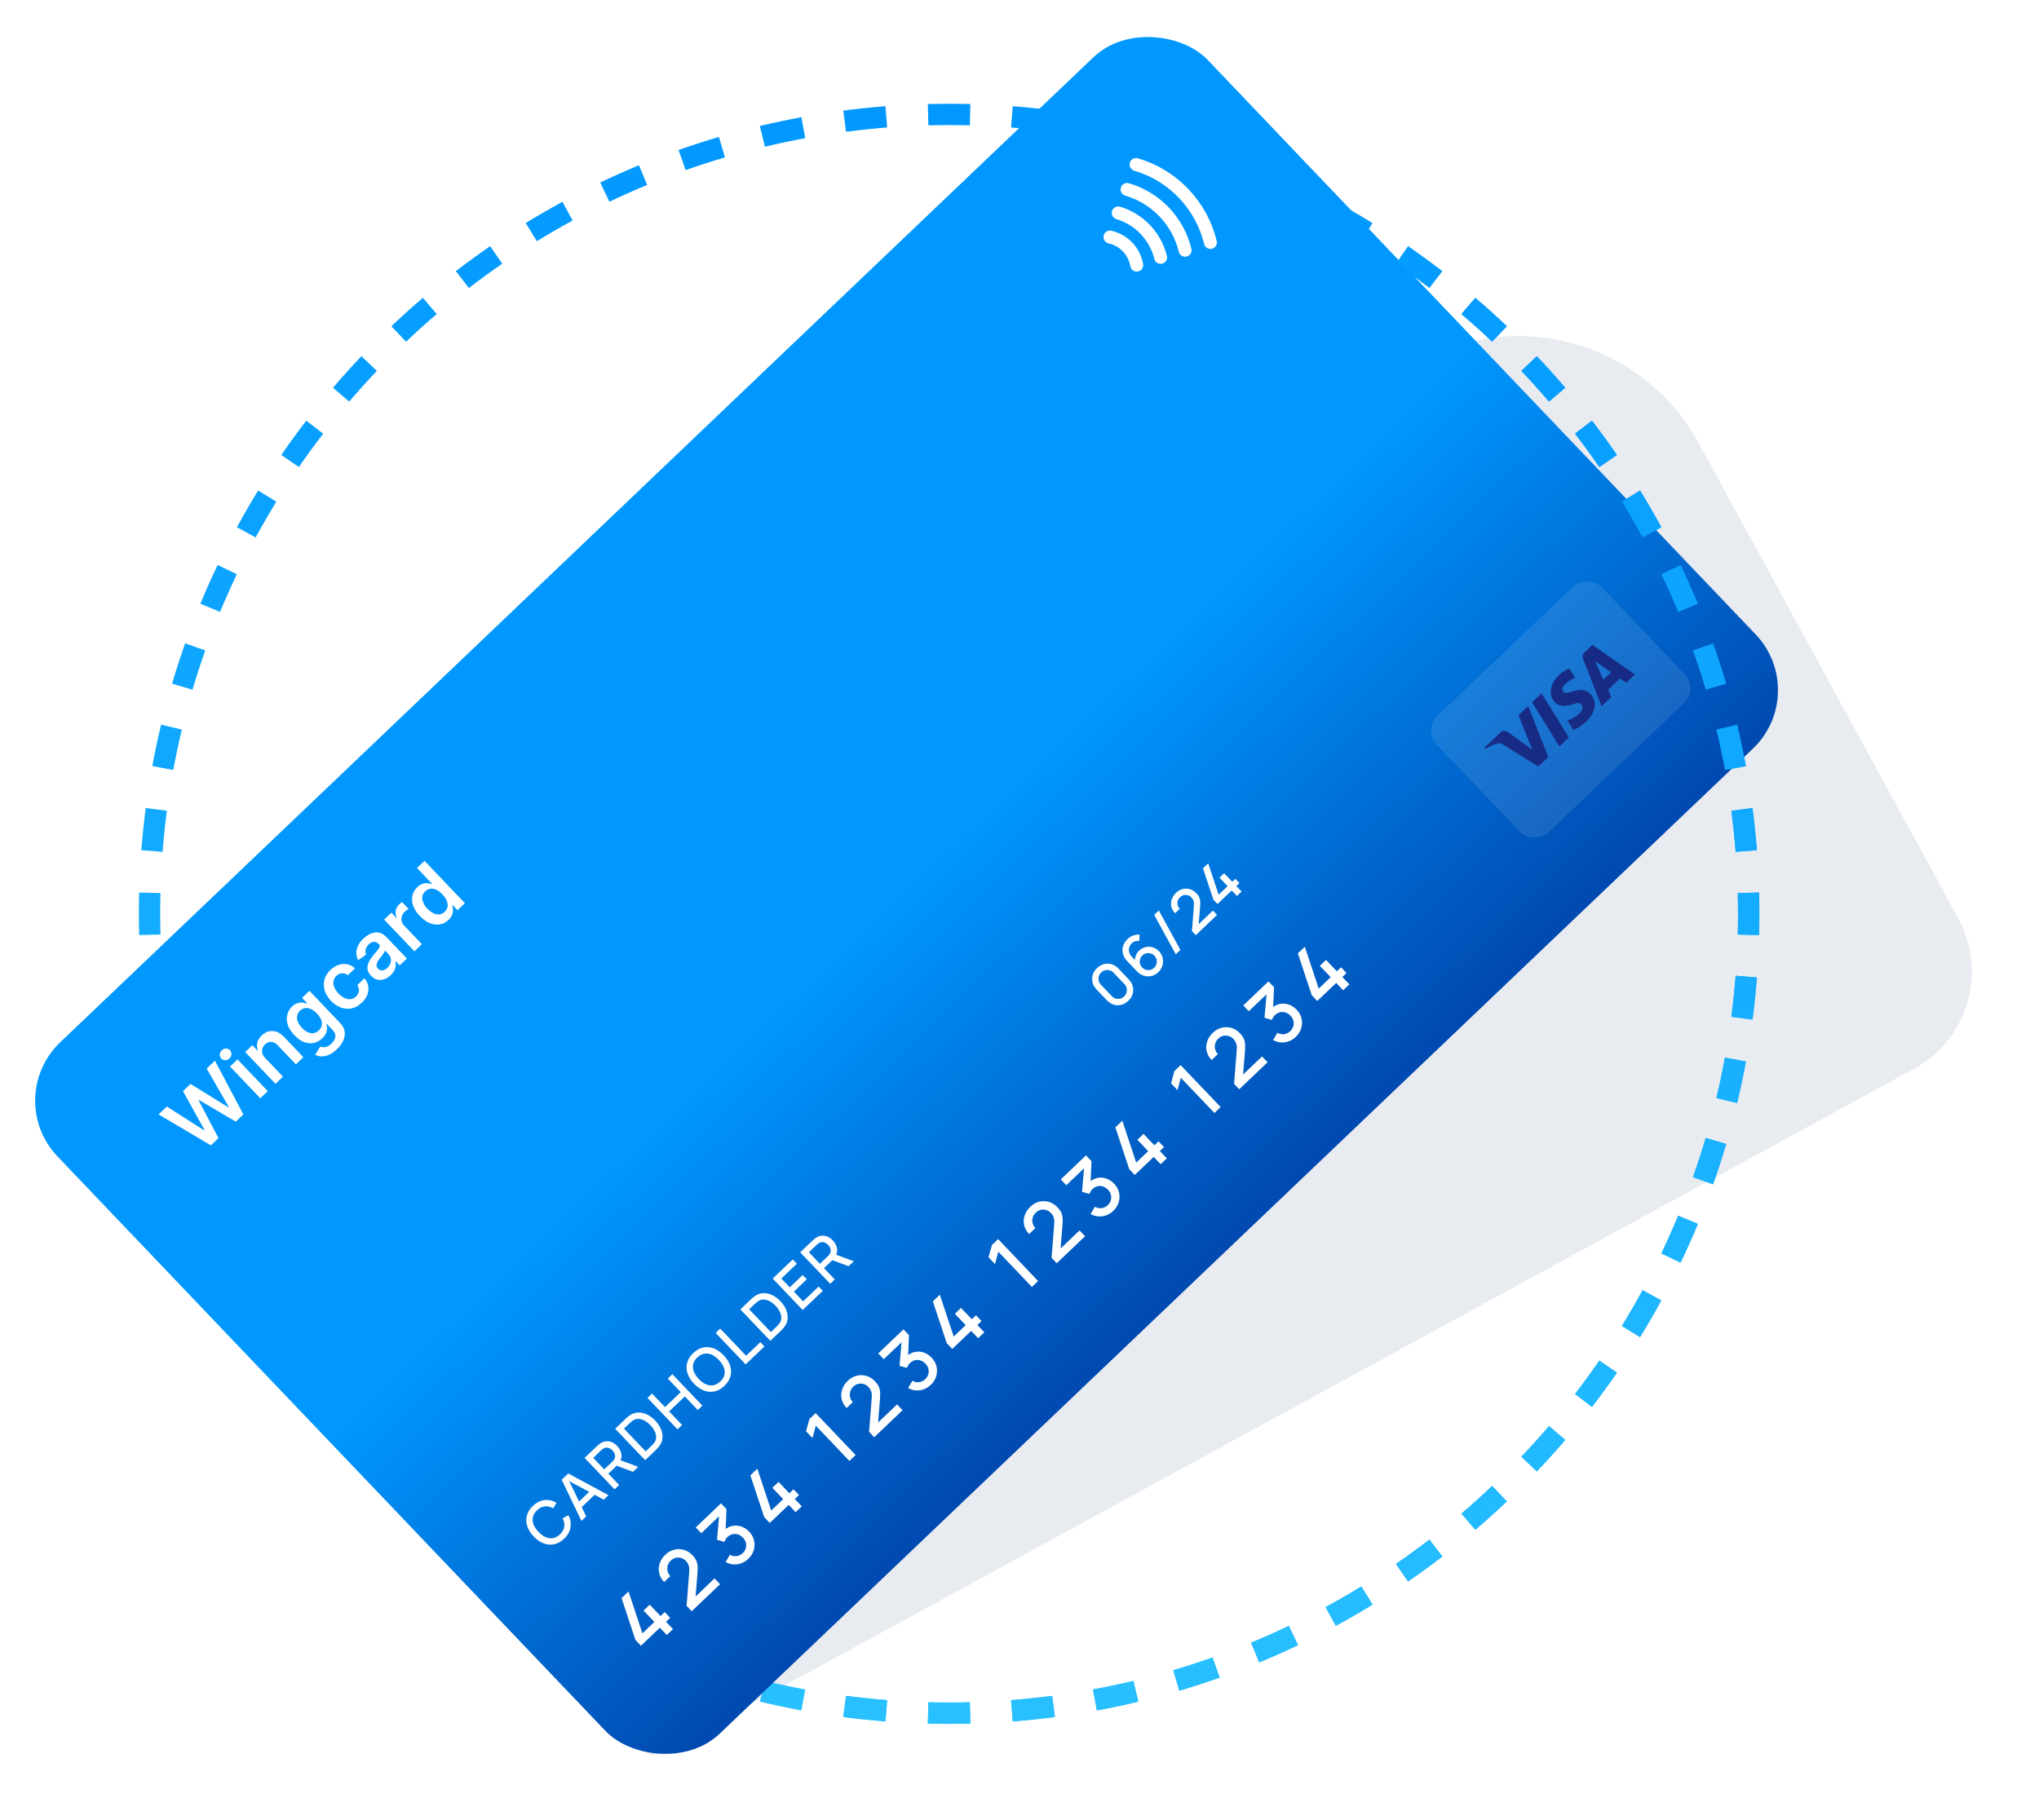 <svg width="392" height="350" viewBox="0 0 392 350" fill="none" xmlns="http://www.w3.org/2000/svg">
<g clip-path="url(#clip0_752_18459)">
<g opacity="0.1" filter="url(#filter0_f_752_18459)">
<path d="M124.1 336.589C124.593 337.492 125.724 337.824 126.626 337.331L367.966 205.537C378.313 199.887 382.12 186.919 376.47 176.573L326.557 85.173C316.113 66.048 292.142 59.011 273.017 69.455L51.615 190.361C48.48 192.073 47.326 196.002 49.039 199.138L124.1 336.589Z" fill="#123463"/>
</g>
<path fill-rule="evenodd" clip-rule="evenodd" d="M338.183 179.812L334.085 179.706C334.119 178.382 334.137 177.054 334.137 175.722C334.137 174.39 334.119 173.062 334.085 171.738L338.183 171.633C338.218 172.992 338.236 174.355 338.236 175.722C338.236 177.089 338.218 178.453 338.183 179.812ZM337.762 163.489L333.676 163.806C333.47 161.153 333.195 158.52 332.854 155.908L336.919 155.377C337.269 158.06 337.551 160.765 337.762 163.489ZM335.653 147.321L331.621 148.064C331.14 145.451 330.592 142.861 329.978 140.297L333.965 139.343C334.595 141.977 335.158 144.637 335.653 147.321ZM331.859 131.465L327.928 132.627C327.175 130.082 326.357 127.565 325.476 125.077L329.34 123.709C330.245 126.264 331.085 128.85 331.859 131.465ZM326.416 116.096L322.629 117.666C321.614 115.216 320.535 112.798 319.396 110.415L323.095 108.648C324.265 111.096 325.372 113.579 326.416 116.096ZM319.387 101.384L315.786 103.343C314.519 101.014 313.192 98.722 311.809 96.469L315.302 94.324C316.723 96.638 318.085 98.992 319.387 101.384ZM310.853 87.487L307.477 89.812C305.974 87.63 304.416 85.489 302.804 83.391L306.054 80.893C307.71 83.047 309.31 85.246 310.853 87.487ZM300.918 74.558L297.802 77.221C296.081 75.208 294.308 73.24 292.485 71.32L295.458 68.498C297.33 70.47 299.15 72.49 300.918 74.558ZM289.691 62.731L286.869 65.704C284.949 63.882 282.982 62.109 280.968 60.388L283.632 57.272C285.699 59.039 287.72 60.86 289.691 62.731ZM277.297 52.136L274.799 55.386C272.701 53.774 270.56 52.215 268.377 50.712L270.702 47.336C272.944 48.88 275.142 50.48 277.297 52.136ZM263.866 42.888L261.721 46.381C259.467 44.997 257.175 43.671 254.846 42.404L256.806 38.803C259.198 40.104 261.552 41.467 263.866 42.888ZM249.542 35.095L247.775 38.793C245.391 37.654 242.974 36.576 240.524 35.56L242.094 31.774C244.61 32.817 247.094 33.925 249.542 35.095ZM234.481 28.849L233.113 32.714C230.625 31.832 228.108 31.015 225.562 30.262L226.725 26.331C229.34 27.104 231.926 27.945 234.481 28.849ZM218.847 24.225L217.893 28.212C215.329 27.598 212.739 27.05 210.126 26.568L210.868 22.537C213.553 23.031 216.213 23.595 218.847 24.225ZM202.812 21.27L202.282 25.335C199.67 24.994 197.036 24.72 194.384 24.514L194.701 20.427C197.425 20.639 200.129 20.921 202.812 21.27ZM186.557 20.006L186.451 24.104C185.128 24.07 183.8 24.053 182.467 24.053C181.135 24.053 179.807 24.07 178.484 24.104L178.378 20.006C179.737 19.971 181.1 19.954 182.467 19.954C183.835 19.954 185.198 19.971 186.557 20.006ZM170.234 20.427L170.551 24.514C167.899 24.72 165.265 24.994 162.653 25.335L162.123 21.27C164.806 20.921 167.51 20.639 170.234 20.427ZM154.067 22.537L154.809 26.568C152.196 27.05 149.606 27.598 147.042 28.212L146.088 24.225C148.722 23.595 151.383 23.031 154.067 22.537ZM138.21 26.331L139.373 30.262C136.827 31.015 134.31 31.832 131.822 32.714L130.454 28.849C133.009 27.945 135.595 27.104 138.21 26.331ZM122.841 31.774L124.411 35.56C121.961 36.576 119.544 37.654 117.16 38.793L115.393 35.095C117.841 33.925 120.325 32.817 122.841 31.774ZM108.13 38.803L110.089 42.404C107.76 43.671 105.468 44.997 103.214 46.381L101.069 42.888C103.383 41.467 105.738 40.104 108.13 38.803ZM94.233 47.336L96.558 50.712C94.375 52.215 92.234 53.774 90.136 55.386L87.638 52.136C89.793 50.48 91.992 48.88 94.233 47.336ZM81.303 57.272L83.967 60.388C81.953 62.109 79.986 63.882 78.066 65.704L75.244 62.731C77.215 60.86 79.236 59.039 81.303 57.272ZM69.477 68.498L72.45 71.32C70.627 73.24 68.854 75.208 67.133 77.221L64.017 74.558C65.785 72.49 67.605 70.47 69.477 68.498ZM58.881 80.893L62.131 83.391C60.519 85.489 58.961 87.63 57.458 89.812L54.082 87.487C55.625 85.246 57.225 83.047 58.881 80.893ZM49.633 94.324L53.126 96.469C51.743 98.722 50.416 101.014 49.149 103.343L45.548 101.384C46.85 98.992 48.212 96.638 49.633 94.324ZM41.84 108.648L45.539 110.415C44.4 112.798 43.322 115.216 42.306 117.666L38.519 116.096C39.563 113.579 40.67 111.096 41.84 108.648ZM35.595 123.709L39.459 125.077C38.578 127.565 37.76 130.082 37.007 132.627L33.076 131.465C33.85 128.85 34.69 126.264 35.595 123.709ZM30.97 139.343L34.957 140.297C34.343 142.861 33.795 145.451 33.314 148.064L29.282 147.321C29.777 144.637 30.34 141.977 30.97 139.343ZM28.016 155.377L32.081 155.908C31.74 158.52 31.465 161.153 31.259 163.806L27.172 163.489C27.384 160.765 27.666 158.06 28.016 155.377ZM26.752 171.633C26.717 172.992 26.699 174.355 26.699 175.722C26.699 177.089 26.717 178.453 26.752 179.812L30.85 179.706C30.816 178.382 30.798 177.054 30.798 175.722C30.798 174.39 30.816 173.062 30.85 171.738L26.752 171.633ZM27.172 187.956L31.259 187.638C31.465 190.291 31.74 192.924 32.081 195.537L28.016 196.067C27.666 193.384 27.384 190.68 27.172 187.956ZM29.282 204.123L33.314 203.38C33.795 205.993 34.343 208.583 34.957 211.147L30.97 212.101C30.34 209.467 29.777 206.807 29.282 204.123ZM33.076 219.98L37.007 218.817C37.76 221.362 38.578 223.88 39.459 226.367L35.595 227.736C34.69 225.18 33.85 222.594 33.076 219.98ZM38.519 235.348L42.306 233.778C43.322 236.228 44.4 238.646 45.539 241.029L41.84 242.797C40.67 240.348 39.563 237.865 38.519 235.348ZM45.548 250.06L49.149 248.101C50.416 250.43 51.743 252.722 53.126 254.975L49.633 257.12C48.212 254.806 46.85 252.452 45.548 250.06ZM54.082 263.957L57.458 261.632C58.961 263.815 60.519 265.956 62.131 268.054L58.881 270.551C57.225 268.397 55.625 266.198 54.082 263.957ZM64.017 276.887L67.133 274.223C68.854 276.236 70.627 278.204 72.45 280.124L69.477 282.946C67.605 280.974 65.785 278.954 64.017 276.887ZM75.244 288.713L78.066 285.74C79.986 287.562 81.953 289.335 83.967 291.056L81.303 294.172C79.236 292.405 77.215 290.584 75.244 288.713ZM87.638 299.309L90.136 296.058C92.234 297.67 94.375 299.229 96.558 300.732L94.233 304.108C91.992 302.565 89.793 300.964 87.638 299.309ZM101.069 308.556L103.214 305.063C105.468 306.447 107.76 307.773 110.089 309.041L108.129 312.641C105.737 311.34 103.383 309.978 101.069 308.556ZM115.393 316.35L117.16 312.651C119.544 313.79 121.961 314.868 124.411 315.884L122.841 319.671C120.325 318.627 117.841 317.519 115.393 316.35ZM130.454 322.595L131.822 318.731C134.31 319.612 136.827 320.43 139.373 321.183L138.21 325.113C135.595 324.34 133.009 323.5 130.454 322.595ZM146.088 327.219L147.042 323.233C149.606 323.846 152.196 324.395 154.809 324.876L154.067 328.907C151.382 328.413 148.722 327.85 146.088 327.219ZM162.123 330.174L162.653 326.109C165.265 326.45 167.899 326.724 170.551 326.93L170.234 331.017C167.51 330.805 164.806 330.524 162.123 330.174ZM178.378 331.438L178.484 327.34C179.807 327.374 181.135 327.391 182.467 327.391C183.8 327.391 185.128 327.374 186.451 327.34L186.557 331.438C185.198 331.473 183.835 331.49 182.467 331.49C181.1 331.49 179.737 331.473 178.378 331.438ZM194.701 331.017L194.384 326.93C197.036 326.724 199.67 326.45 202.282 326.109L202.812 330.174C200.129 330.524 197.425 330.805 194.701 331.017ZM210.868 328.907L210.126 324.876C212.739 324.395 215.329 323.846 217.893 323.233L218.847 327.219C216.213 327.85 213.552 328.413 210.868 328.907ZM226.725 325.113L225.562 321.183C228.108 320.43 230.625 319.612 233.113 318.731L234.481 322.595C231.926 323.5 229.34 324.34 226.725 325.113ZM242.094 319.671L240.524 315.884C242.974 314.868 245.391 313.79 247.775 312.651L249.542 316.35C247.094 317.519 244.61 318.627 242.094 319.671ZM256.805 312.641L254.846 309.041C257.175 307.773 259.467 306.447 261.721 305.063L263.866 308.556C261.552 309.978 259.197 311.34 256.805 312.641ZM270.702 304.108L268.377 300.732C270.56 299.229 272.701 297.67 274.799 296.058L277.297 299.309C275.142 300.964 272.943 302.565 270.702 304.108ZM283.632 294.172L280.968 291.056C282.982 289.335 284.949 287.563 286.869 285.74L289.691 288.713C287.72 290.584 285.699 292.405 283.632 294.172ZM295.458 282.946L292.485 280.124C294.308 278.204 296.081 276.236 297.802 274.223L300.918 276.887C299.15 278.954 297.33 280.974 295.458 282.946ZM306.054 270.551L302.804 268.054C304.416 265.956 305.974 263.815 307.477 261.632L310.853 263.957C309.31 266.198 307.71 268.397 306.054 270.551ZM315.302 257.12L311.809 254.975C313.192 252.722 314.519 250.43 315.786 248.101L319.387 250.06C318.085 252.452 316.723 254.806 315.302 257.12ZM323.095 242.797L319.396 241.029C320.535 238.646 321.614 236.228 322.629 233.778L326.416 235.348C325.372 237.865 324.265 240.348 323.095 242.797ZM329.34 227.736L325.476 226.367C326.357 223.88 327.175 221.362 327.928 218.817L331.859 219.98C331.085 222.594 330.245 225.18 329.34 227.736ZM333.965 212.101L329.978 211.147C330.592 208.583 331.14 205.994 331.621 203.38L335.653 204.123C335.158 206.807 334.595 209.467 333.965 212.101ZM336.919 196.067L332.854 195.537C333.195 192.924 333.47 190.291 333.676 187.638L337.762 187.956C337.551 190.68 337.269 193.384 336.919 196.067Z" fill="url(#paint0_linear_752_18459)"/>
<g clip-path="url(#clip1_752_18459)">
<rect x="0.34" y="211.141" width="305.541" height="183.711" rx="15.524" transform="rotate(-43.639 0.34 211.141)" fill="url(#paint1_linear_752_18459)"/>
<rect x="273.527" y="140.353" width="43.833" height="30.941" rx="3.868" transform="rotate(-43.639 273.527 140.353)" fill="white" fill-opacity="0.1"/>
<path fill-rule="evenodd" clip-rule="evenodd" d="M297.666 145.584L295.744 147.417L288.906 143.131C288.589 142.936 288.225 142.845 287.908 142.94C287.115 143.176 286.32 143.519 285.575 144.021L285.367 143.803L288.463 140.851C288.89 140.443 289.523 140.465 289.939 140.794L294.579 144.164L291.933 137.542L293.801 135.761L297.666 145.584ZM301.615 141.817L299.8 143.548L294.548 135.048L296.363 133.317L301.615 141.817ZM300.579 133.038C300.269 132.606 300.382 132.083 300.756 131.726C301.291 131.111 302.035 130.61 302.829 130.373L301.696 128.544C300.955 128.835 300.263 129.286 299.73 129.794C297.968 131.474 297.621 133.676 298.918 135.037C299.905 136.071 301.331 135.749 302.284 135.465C303.288 135.13 303.763 135.093 304.021 135.471C304.488 135.96 304.161 136.687 303.628 137.196C302.987 137.807 302.191 138.255 301.344 138.542L302.477 140.371C303.377 140.032 304.175 139.48 304.816 138.869C306.842 137.039 307.136 134.89 305.735 133.42C303.97 131.57 301.357 133.854 300.579 133.038ZM314.319 129.703L306.132 124.002L304.584 125.478C304.263 125.784 304.151 126.307 304.355 126.735L307.914 135.811L309.783 134.029L309.17 132.64L311.465 130.451L312.665 131.281L314.319 129.703ZM306.669 127.129L309.744 129.287L308.25 130.712L306.669 127.129Z" fill="#172B85"/>
<path d="M128.201 314.403L126.861 312.998L123.223 316.468L122.166 315.359L119.495 307.313L120.833 306.037L123.504 314.083L125.804 311.889L123.722 309.706L124.909 308.574L126.991 310.758L127.792 309.994L128.849 311.103L128.048 311.866L129.388 313.271L128.201 314.403ZM132.983 309.833L131.995 308.786L132.505 302.293C132.55 301.773 132.515 301.35 132.399 301.027C132.286 300.699 132.121 300.422 131.904 300.194C131.63 299.907 131.321 299.71 130.977 299.603C130.63 299.493 130.28 299.477 129.928 299.556C129.576 299.636 129.254 299.814 128.963 300.092C128.664 300.376 128.465 300.702 128.365 301.068C128.266 301.426 128.261 301.784 128.351 302.14C128.441 302.496 128.616 302.806 128.876 303.071L127.678 304.214C127.18 303.691 126.861 303.122 126.723 302.506C126.584 301.882 126.617 301.263 126.821 300.648C127.022 300.029 127.389 299.465 127.923 298.956C128.431 298.472 128.996 298.154 129.62 298.001C130.24 297.844 130.856 297.855 131.468 298.034C132.084 298.209 132.636 298.552 133.124 299.063C133.476 299.433 133.726 299.793 133.875 300.143C134.023 300.493 134.106 300.87 134.122 301.276C134.137 301.681 134.123 302.151 134.077 302.686L133.674 307.688L133.225 307.475L137.373 303.519L138.435 304.633L132.983 309.833ZM143.863 299.757C143.463 300.138 143.017 300.421 142.524 300.606C142.027 300.788 141.517 300.861 140.992 300.827C140.471 300.789 139.972 300.635 139.493 300.365L140.325 298.973C140.764 299.217 141.207 299.304 141.654 299.234C142.097 299.161 142.481 298.966 142.806 298.649C143.097 298.364 143.29 298.048 143.386 297.7C143.482 297.352 143.485 297.004 143.395 296.655C143.301 296.302 143.112 295.977 142.827 295.678C142.4 295.231 141.908 294.995 141.35 294.97C140.796 294.943 140.296 295.142 139.848 295.569C139.721 295.69 139.608 295.834 139.509 295.999C139.414 296.161 139.337 296.327 139.279 296.497L137.849 296.096L138.296 290.871L138.74 291.089L134.821 294.826L133.759 293.712L138.607 289.089L139.669 290.203L139.474 294.729L139.1 294.359C139.607 293.875 140.156 293.569 140.746 293.441C141.333 293.309 141.912 293.341 142.484 293.537C143.056 293.725 143.569 294.058 144.025 294.536C144.516 295.051 144.831 295.624 144.969 296.255C145.111 296.882 145.087 297.503 144.897 298.119C144.711 298.731 144.366 299.277 143.863 299.757ZM152.964 290.79L151.624 289.385L147.985 292.855L146.928 291.746L144.258 283.7L145.596 282.425L148.266 290.47L150.567 288.276L148.485 286.093L149.672 284.962L151.754 287.145L152.554 286.381L153.611 287.49L152.811 288.253L154.15 289.658L152.964 290.79ZM163.3 280.933L156.841 274.16L156.205 276.53L154.961 275.226L155.613 272.872L156.806 271.735L164.493 279.796L163.3 280.933ZM168.069 276.376L167.081 275.329L167.591 268.836C167.637 268.315 167.601 267.893 167.485 267.57C167.372 267.242 167.207 266.965 166.99 266.737C166.716 266.45 166.407 266.253 166.063 266.146C165.716 266.036 165.366 266.02 165.014 266.099C164.662 266.178 164.34 266.357 164.049 266.634C163.751 266.919 163.551 267.244 163.451 267.61C163.352 267.969 163.347 268.327 163.437 268.682C163.527 269.038 163.702 269.349 163.962 269.614L162.764 270.756C162.266 270.234 161.947 269.665 161.809 269.049C161.67 268.425 161.703 267.806 161.908 267.191C162.108 266.572 162.475 266.008 163.009 265.499C163.517 265.015 164.082 264.697 164.706 264.544C165.326 264.387 165.942 264.398 166.555 264.577C167.17 264.752 167.722 265.095 168.21 265.606C168.562 265.976 168.812 266.335 168.961 266.685C169.109 267.035 169.192 267.413 169.208 267.818C169.224 268.224 169.209 268.694 169.163 269.229L168.76 274.231L168.311 274.018L172.459 270.062L173.521 271.176L168.069 276.376ZM178.949 266.3C178.549 266.681 178.103 266.964 177.61 267.149C177.113 267.331 176.603 267.404 176.078 267.37C175.557 267.332 175.058 267.178 174.579 266.907L175.411 265.516C175.85 265.76 176.293 265.847 176.74 265.777C177.183 265.704 177.567 265.509 177.892 265.192C178.183 264.907 178.376 264.59 178.472 264.242C178.568 263.895 178.571 263.546 178.481 263.198C178.387 262.845 178.198 262.52 177.913 262.221C177.486 261.773 176.994 261.537 176.436 261.513C175.882 261.485 175.382 261.685 174.934 262.112C174.807 262.233 174.694 262.376 174.595 262.542C174.5 262.704 174.423 262.87 174.365 263.04L172.935 262.639L173.382 257.414L173.826 257.632L169.907 261.369L168.845 260.255L173.693 255.632L174.755 256.746L174.56 261.272L174.186 260.902C174.693 260.418 175.242 260.112 175.832 259.983C176.419 259.851 176.998 259.883 177.57 260.079C178.142 260.268 178.655 260.601 179.111 261.079C179.602 261.594 179.917 262.167 180.055 262.797C180.197 263.424 180.173 264.046 179.983 264.661C179.797 265.273 179.452 265.82 178.949 266.3ZM188.05 257.333L186.71 255.928L183.071 259.397L182.014 258.289L179.344 250.243L180.682 248.967L183.352 257.013L185.653 254.819L183.571 252.636L184.758 251.504L186.84 253.688L187.64 252.924L188.697 254.033L187.897 254.796L189.237 256.201L188.05 257.333ZM198.386 247.476L191.927 240.702L191.291 243.073L190.047 241.768L190.699 239.415L191.892 238.278L199.579 246.339L198.386 247.476ZM203.155 242.918L202.167 241.872L202.677 235.379C202.723 234.858 202.687 234.436 202.571 234.112C202.458 233.785 202.293 233.508 202.076 233.28C201.802 232.993 201.493 232.796 201.149 232.689C200.802 232.578 200.452 232.563 200.1 232.642C199.748 232.721 199.426 232.9 199.135 233.177C198.837 233.462 198.637 233.787 198.537 234.153C198.438 234.512 198.433 234.869 198.523 235.225C198.613 235.581 198.788 235.892 199.048 236.157L197.85 237.299C197.352 236.777 197.033 236.208 196.895 235.591C196.756 234.968 196.789 234.349 196.994 233.734C197.194 233.115 197.562 232.551 198.095 232.042C198.603 231.558 199.168 231.239 199.792 231.086C200.412 230.93 201.028 230.941 201.641 231.119C202.257 231.295 202.808 231.638 203.296 232.149C203.648 232.518 203.899 232.878 204.047 233.228C204.196 233.578 204.278 233.956 204.294 234.361C204.31 234.766 204.295 235.237 204.249 235.772L203.846 240.774L203.397 240.561L207.545 236.605L208.607 237.719L203.155 242.918ZM214.035 232.843C213.635 233.224 213.189 233.507 212.696 233.692C212.199 233.873 211.689 233.947 211.164 233.913C210.644 233.875 210.144 233.721 209.665 233.45L210.497 232.058C210.936 232.302 211.379 232.389 211.826 232.32C212.269 232.246 212.653 232.051 212.978 231.734C213.269 231.45 213.463 231.133 213.558 230.785C213.654 230.437 213.657 230.089 213.567 229.741C213.473 229.388 213.284 229.063 212.999 228.764C212.572 228.316 212.08 228.08 211.522 228.056C210.969 228.028 210.468 228.228 210.02 228.655C209.893 228.776 209.78 228.919 209.681 229.085C209.586 229.247 209.509 229.412 209.451 229.583L208.021 229.182L208.468 223.957L208.912 224.175L204.993 227.912L203.931 226.798L208.779 222.175L209.841 223.289L209.646 227.815L209.272 227.445C209.779 226.961 210.328 226.654 210.918 226.526C211.505 226.394 212.084 226.426 212.656 226.622C213.228 226.811 213.742 227.144 214.197 227.622C214.688 228.137 215.003 228.71 215.141 229.34C215.283 229.967 215.259 230.589 215.069 231.204C214.883 231.816 214.538 232.362 214.035 232.843ZM223.136 223.876L221.796 222.471L218.157 225.94L217.1 224.832L214.43 216.786L215.768 215.51L218.438 223.556L220.739 221.362L218.657 219.179L219.844 218.047L221.926 220.23L222.726 219.467L223.783 220.575L222.983 221.339L224.323 222.744L223.136 223.876ZM233.472 214.019L227.013 207.245L226.377 209.616L225.133 208.311L225.786 205.958L226.978 204.821L234.665 212.882L233.472 214.019ZM238.241 209.461L237.254 208.415L237.763 201.922C237.809 201.401 237.773 200.979 237.657 200.655C237.544 200.328 237.379 200.05 237.162 199.823C236.888 199.535 236.579 199.338 236.235 199.232C235.888 199.121 235.538 199.106 235.186 199.185C234.834 199.264 234.512 199.442 234.221 199.72C233.923 200.005 233.723 200.33 233.624 200.696C233.524 201.055 233.519 201.412 233.609 201.768C233.699 202.124 233.874 202.435 234.134 202.7L232.936 203.842C232.438 203.32 232.119 202.75 231.981 202.134C231.842 201.511 231.875 200.892 232.08 200.276C232.28 199.657 232.648 199.094 233.181 198.585C233.689 198.101 234.254 197.782 234.878 197.629C235.498 197.473 236.114 197.484 236.727 197.662C237.343 197.837 237.894 198.181 238.382 198.692C238.734 199.061 238.985 199.421 239.133 199.771C239.282 200.121 239.364 200.499 239.38 200.904C239.396 201.309 239.381 201.779 239.335 202.315L238.932 207.317L238.483 207.103L242.631 203.148L243.693 204.262L238.241 209.461ZM249.121 199.386C248.721 199.766 248.275 200.049 247.782 200.235C247.285 200.416 246.775 200.49 246.25 200.455C245.73 200.418 245.23 200.263 244.751 199.993L245.583 198.601C246.022 198.845 246.465 198.932 246.912 198.863C247.355 198.789 247.739 198.594 248.064 198.277C248.355 197.992 248.549 197.676 248.644 197.328C248.74 196.98 248.743 196.632 248.653 196.283C248.559 195.931 248.37 195.605 248.085 195.307C247.658 194.859 247.166 194.623 246.608 194.599C246.055 194.571 245.554 194.771 245.106 195.198C244.979 195.319 244.866 195.462 244.767 195.627C244.672 195.789 244.596 195.955 244.537 196.125L243.107 195.725L243.554 190.5L243.998 190.718L240.079 194.455L239.017 193.341L243.865 188.718L244.927 189.832L244.732 194.357L244.358 193.987C244.865 193.503 245.414 193.197 246.005 193.069C246.591 192.937 247.17 192.969 247.742 193.165C248.314 193.354 248.828 193.687 249.283 194.165C249.774 194.68 250.089 195.252 250.227 195.883C250.369 196.51 250.345 197.131 250.155 197.747C249.969 198.359 249.625 198.905 249.121 199.386ZM258.222 190.418L256.882 189.013L253.243 192.483L252.186 191.375L249.516 183.329L250.854 182.053L253.524 190.099L255.825 187.905L253.743 185.722L254.93 184.59L257.012 186.773L257.812 186.01L258.869 187.118L258.069 187.882L259.409 189.287L258.222 190.418Z" fill="white"/>
<path d="M108.458 295.877C107.853 296.453 107.213 296.813 106.536 296.956C105.857 297.095 105.179 297.037 104.501 296.78C103.826 296.521 103.191 296.079 102.596 295.455C102.001 294.83 101.59 294.175 101.362 293.488C101.138 292.799 101.113 292.12 101.288 291.451C101.46 290.78 101.848 290.156 102.452 289.579C103.149 288.915 103.894 288.541 104.687 288.459C105.482 288.374 106.253 288.544 107.001 288.969L106.339 290.057C105.819 289.747 105.292 289.615 104.761 289.663C104.232 289.708 103.728 289.958 103.249 290.415C102.821 290.823 102.556 291.26 102.455 291.725C102.353 292.191 102.395 292.666 102.581 293.152C102.769 293.635 103.083 294.108 103.524 294.57C103.961 295.034 104.417 295.372 104.891 295.583C105.367 295.791 105.84 295.856 106.31 295.777C106.782 295.695 107.233 295.45 107.661 295.041C108.14 294.585 108.414 294.094 108.484 293.567C108.554 293.036 108.448 292.504 108.165 291.972L109.283 291.362C109.673 292.129 109.806 292.908 109.683 293.698C109.563 294.486 109.155 295.212 108.458 295.877ZM111.784 292.465L107.984 284.545L109.248 283.34L116.978 287.512L116.067 288.381L108.996 284.59L109.223 284.373L112.695 291.596L111.784 292.465ZM111.503 290.127L110.719 289.304L113.876 286.294L114.661 287.116L111.503 290.127ZM118.151 286.393L112.386 280.348L114.829 278.018C114.888 277.961 114.963 277.895 115.056 277.818C115.145 277.738 115.236 277.667 115.327 277.607C115.714 277.34 116.103 277.187 116.495 277.15C116.89 277.11 117.272 277.171 117.64 277.333C118.008 277.495 118.347 277.739 118.657 278.063C119.116 278.545 119.389 279.078 119.476 279.663C119.561 280.245 119.398 280.814 118.988 281.37L118.671 281.753L116.958 283.386L119.028 285.557L118.151 286.393ZM121.686 283.022L118.147 281.699L118.817 280.628L122.689 282.066L121.686 283.022ZM116.166 282.555L117.698 281.093C117.754 281.04 117.813 280.979 117.875 280.909C117.94 280.837 117.996 280.764 118.044 280.691C118.183 280.479 118.254 280.264 118.256 280.048C118.256 279.829 118.209 279.623 118.115 279.429C118.021 279.235 117.904 279.064 117.762 278.916C117.621 278.768 117.457 278.643 117.271 278.543C117.081 278.44 116.879 278.385 116.663 278.377C116.444 278.366 116.226 278.425 116.006 278.554C115.929 278.596 115.852 278.648 115.777 278.709C115.705 278.767 115.64 278.823 115.584 278.877L114.052 280.338L116.166 282.555ZM124.032 280.785L118.267 274.739L120.16 272.934C120.216 272.88 120.321 272.783 120.475 272.642C120.632 272.498 120.789 272.369 120.948 272.255C121.477 271.863 122.036 271.653 122.625 271.626C123.216 271.596 123.8 271.718 124.376 271.992C124.95 272.263 125.481 272.654 125.969 273.166C126.46 273.681 126.829 274.233 127.075 274.822C127.318 275.407 127.411 275.995 127.353 276.584C127.295 277.168 127.058 277.715 126.641 278.225C126.52 278.378 126.384 278.53 126.232 278.679C126.084 278.826 125.982 278.926 125.926 278.98L124.032 280.785ZM124.134 279.093L125.129 278.144C125.224 278.053 125.335 277.943 125.461 277.811C125.587 277.68 125.693 277.558 125.777 277.446C126.029 277.093 126.152 276.723 126.144 276.334C126.137 275.94 126.033 275.548 125.832 275.157C125.63 274.767 125.366 274.399 125.037 274.055C124.698 273.7 124.339 273.415 123.958 273.201C123.575 272.983 123.189 272.865 122.801 272.845C122.413 272.819 122.041 272.922 121.686 273.155C121.566 273.231 121.438 273.332 121.301 273.457C121.164 273.577 121.049 273.681 120.957 273.769L119.962 274.718L124.134 279.093ZM130.249 274.857L124.484 268.811L125.362 267.974L127.848 270.581L130.871 267.699L128.385 265.091L129.266 264.251L135.032 270.296L134.15 271.137L131.66 268.526L128.637 271.408L131.127 274.02L130.249 274.857ZM139.274 266.491C138.67 267.068 138.029 267.427 137.353 267.57C136.674 267.71 135.995 267.651 135.318 267.394C134.643 267.135 134.008 266.693 133.412 266.069C132.817 265.445 132.406 264.789 132.179 264.103C131.955 263.413 131.93 262.734 132.104 262.066C132.276 261.394 132.664 260.77 133.269 260.193C133.871 259.62 134.511 259.263 135.19 259.123C135.869 258.978 136.546 259.035 137.221 259.294C137.896 259.554 138.531 259.996 139.127 260.62C139.722 261.244 140.133 261.899 140.36 262.586C140.587 263.273 140.614 263.953 140.439 264.627C140.264 265.296 139.876 265.917 139.274 266.491ZM138.478 265.656C138.911 265.253 139.177 264.82 139.276 264.357C139.374 263.889 139.33 263.414 139.141 262.93C138.951 262.444 138.635 261.97 138.195 261.509C137.754 261.047 137.298 260.712 136.827 260.504C136.354 260.293 135.882 260.227 135.412 260.306C134.945 260.382 134.497 260.623 134.066 261.029C133.632 261.432 133.365 261.866 133.263 262.331C133.165 262.794 133.211 263.268 133.402 263.754C133.593 264.24 133.907 264.715 134.344 265.18C134.782 265.644 135.238 265.982 135.711 266.193C136.182 266.401 136.653 266.466 137.123 266.387C137.595 266.305 138.047 266.061 138.478 265.656ZM143.35 262.364L137.585 256.318L138.463 255.481L143.439 260.7L146.177 258.09L146.965 258.917L143.35 262.364ZM148.098 257.837L142.333 251.791L144.226 249.985C144.282 249.932 144.387 249.834 144.541 249.693C144.698 249.549 144.855 249.42 145.014 249.306C145.543 248.914 146.102 248.704 146.691 248.677C147.282 248.647 147.866 248.769 148.442 249.043C149.016 249.314 149.547 249.705 150.035 250.217C150.527 250.732 150.895 251.284 151.141 251.873C151.384 252.459 151.477 253.046 151.419 253.636C151.361 254.22 151.124 254.767 150.707 255.276C150.586 255.43 150.45 255.581 150.298 255.73C150.15 255.877 150.048 255.978 149.992 256.031L148.098 257.837ZM148.2 256.144L149.195 255.195C149.29 255.105 149.401 254.994 149.527 254.863C149.653 254.732 149.759 254.61 149.843 254.497C150.095 254.144 150.218 253.774 150.21 253.385C150.203 252.991 150.099 252.599 149.898 252.208C149.696 251.818 149.432 251.451 149.103 251.106C148.764 250.751 148.405 250.466 148.024 250.252C147.641 250.035 147.255 249.916 146.867 249.896C146.479 249.87 146.107 249.974 145.752 250.206C145.632 250.282 145.504 250.383 145.367 250.509C145.23 250.629 145.116 250.732 145.023 250.821L144.028 251.769L148.2 256.144ZM154.316 251.908L148.55 245.862L152.413 242.179L153.202 243.006L150.217 245.852L151.834 247.548L154.315 245.182L155.104 246.009L152.623 248.376L154.404 250.244L157.389 247.397L158.178 248.224L154.316 251.908ZM159.606 246.863L153.841 240.817L156.285 238.487C156.343 238.431 156.419 238.364 156.511 238.287C156.6 238.207 156.691 238.137 156.783 238.076C157.169 237.809 157.559 237.657 157.951 237.619C158.346 237.58 158.727 237.641 159.095 237.803C159.464 237.964 159.802 238.208 160.112 238.532C160.571 239.014 160.844 239.547 160.932 240.132C161.016 240.714 160.854 241.283 160.444 241.839L160.127 242.222L158.414 243.855L160.484 246.026L159.606 246.863ZM163.141 243.492L159.603 242.168L160.273 241.097L164.145 242.535L163.141 243.492ZM157.621 243.024L159.154 241.563C159.21 241.509 159.269 241.448 159.33 241.378C159.395 241.306 159.451 241.233 159.5 241.16C159.639 240.948 159.71 240.733 159.712 240.517C159.712 240.298 159.665 240.092 159.571 239.898C159.477 239.705 159.359 239.534 159.218 239.385C159.076 239.237 158.912 239.113 158.726 239.012C158.537 238.909 158.334 238.854 158.119 238.846C157.9 238.836 157.681 238.895 157.462 239.023C157.384 239.065 157.308 239.117 157.233 239.178C157.16 239.236 157.096 239.292 157.04 239.346L155.507 240.807L157.621 243.024Z" fill="white"/>
<path d="M40.548 220.246L30.485 214.295L32.072 212.782L39.245 217.367L39.32 217.295L35.181 209.817L36.624 208.441L43.904 212.931L43.976 212.863L39.733 205.476L41.32 203.964L46.786 214.297L45.331 215.685L38.253 211.526L38.189 211.587L42.003 218.858L40.548 220.246ZM50.043 211.191L44.22 205.085L45.659 203.712L51.483 209.819L50.043 211.191ZM44.117 203.528C43.889 203.745 43.621 203.857 43.313 203.862C43.002 203.865 42.744 203.759 42.539 203.545C42.332 203.327 42.238 203.065 42.259 202.757C42.276 202.447 42.399 202.183 42.627 201.965C42.858 201.745 43.127 201.635 43.435 201.635C43.744 201.629 44.002 201.735 44.209 201.952C44.414 202.167 44.507 202.43 44.489 202.74C44.472 203.045 44.348 203.308 44.117 203.528ZM50.99 203.457L54.402 207.035L52.963 208.408L47.139 202.301L48.515 200.989L49.504 202.027L49.576 201.958C49.39 201.483 49.355 200.997 49.471 200.503C49.589 200.005 49.876 199.54 50.332 199.105C50.753 198.703 51.206 198.443 51.691 198.325C52.178 198.204 52.671 198.233 53.169 198.411C53.67 198.586 54.152 198.918 54.614 199.409L58.322 203.297L56.883 204.669L53.387 201.004C52.998 200.596 52.587 200.377 52.156 200.349C51.726 200.318 51.326 200.479 50.955 200.833C50.703 201.073 50.532 201.343 50.442 201.641C50.352 201.934 50.35 202.237 50.436 202.55C50.525 202.86 50.709 203.163 50.99 203.457ZM64.746 201.787C64.229 202.279 63.718 202.633 63.213 202.846C62.711 203.062 62.236 203.161 61.788 203.142C61.34 203.124 60.938 203.015 60.58 202.814L61.576 201.264C61.748 201.328 61.946 201.365 62.168 201.376C62.393 201.389 62.636 201.344 62.898 201.241C63.165 201.139 63.442 200.95 63.731 200.674C64.139 200.285 64.383 199.864 64.461 199.409C64.541 198.958 64.367 198.507 63.937 198.056L62.834 196.899L62.763 196.968C62.83 197.187 62.867 197.443 62.873 197.736C62.881 198.026 62.819 198.336 62.687 198.664C62.558 198.99 62.318 199.32 61.968 199.653C61.499 200.101 60.969 200.396 60.377 200.54C59.786 200.679 59.168 200.636 58.523 200.411C57.878 200.18 57.239 199.733 56.604 199.067C55.965 198.397 55.536 197.725 55.319 197.051C55.102 196.372 55.071 195.732 55.225 195.129C55.377 194.524 55.687 193.998 56.156 193.551C56.514 193.209 56.866 192.99 57.213 192.892C57.56 192.789 57.884 192.756 58.183 192.794C58.48 192.83 58.735 192.888 58.948 192.968L59.028 192.892L58.065 191.882L59.484 190.529L65.403 196.735C65.9 197.257 66.188 197.808 66.265 198.388C66.342 198.967 66.245 199.548 65.975 200.129C65.704 200.711 65.295 201.263 64.746 201.787ZM61.293 198.141C61.598 197.851 61.787 197.529 61.86 197.176C61.933 196.822 61.893 196.454 61.739 196.069C61.584 195.685 61.322 195.298 60.95 194.908C60.584 194.524 60.207 194.24 59.82 194.057C59.436 193.872 59.061 193.802 58.694 193.848C58.328 193.888 57.99 194.057 57.68 194.352C57.359 194.658 57.171 194.997 57.116 195.369C57.06 195.74 57.117 196.124 57.286 196.519C57.453 196.911 57.712 197.292 58.064 197.66C58.42 198.034 58.786 198.31 59.163 198.487C59.54 198.659 59.91 198.721 60.274 198.673C60.638 198.619 60.977 198.442 61.293 198.141ZM69.56 192.808C68.951 193.39 68.3 193.755 67.607 193.904C66.917 194.051 66.229 194.001 65.543 193.754C64.858 193.502 64.22 193.067 63.632 192.45C63.04 191.83 62.637 191.168 62.423 190.467C62.207 189.762 62.19 189.07 62.372 188.39C62.554 187.706 62.943 187.079 63.539 186.51C64.035 186.037 64.561 185.711 65.117 185.53C65.673 185.343 66.223 185.307 66.767 185.421C67.309 185.532 67.805 185.793 68.256 186.203L66.881 187.514C66.544 187.273 66.178 187.154 65.782 187.158C65.385 187.156 65.014 187.321 64.666 187.652C64.372 187.933 64.19 188.259 64.119 188.63C64.045 188.999 64.086 189.39 64.242 189.803C64.401 190.213 64.676 190.624 65.068 191.035C65.465 191.451 65.867 191.75 66.274 191.934C66.679 192.114 67.069 192.18 67.443 192.132C67.817 192.079 68.154 191.91 68.454 191.624C68.666 191.422 68.817 191.201 68.909 190.963C69 190.719 69.029 190.466 68.997 190.203C68.964 189.941 68.864 189.679 68.697 189.419L70.072 188.107C70.45 188.572 70.688 189.076 70.786 189.62C70.882 190.161 70.831 190.706 70.631 191.256C70.429 191.803 70.072 192.32 69.56 192.808ZM75.12 187.515C74.733 187.884 74.318 188.147 73.877 188.305C73.435 188.458 72.994 188.484 72.554 188.383C72.116 188.279 71.706 188.027 71.324 187.627C70.996 187.282 70.788 186.937 70.7 186.59C70.612 186.243 70.614 185.898 70.705 185.553C70.796 185.208 70.947 184.869 71.157 184.537C71.367 184.201 71.605 183.875 71.872 183.56C72.194 183.181 72.453 182.871 72.648 182.63C72.84 182.386 72.956 182.184 72.996 182.024C73.036 181.86 72.991 181.708 72.859 181.57L72.837 181.546C72.551 181.247 72.241 181.1 71.907 181.105C71.572 181.11 71.238 181.271 70.904 181.59C70.552 181.926 70.346 182.27 70.285 182.621C70.228 182.969 70.263 183.282 70.391 183.559L68.865 184.65C68.618 184.178 68.497 183.701 68.503 183.219C68.507 182.735 68.626 182.262 68.859 181.802C69.091 181.338 69.419 180.903 69.846 180.496C70.14 180.216 70.466 179.971 70.823 179.762C71.181 179.553 71.556 179.413 71.949 179.342C72.339 179.268 72.736 179.297 73.139 179.428C73.546 179.557 73.942 179.824 74.329 180.23L78.226 184.317L76.843 185.636L76.043 184.797L75.995 184.843C76.069 185.096 76.098 185.372 76.08 185.673C76.063 185.967 75.978 186.274 75.825 186.591C75.673 186.904 75.438 187.212 75.12 187.515ZM74.485 186.101C74.774 185.825 74.97 185.53 75.073 185.213C75.174 184.895 75.19 184.585 75.122 184.286C75.057 183.984 74.917 183.72 74.702 183.495L74.016 182.775C74.006 182.855 73.962 182.963 73.884 183.098C73.808 183.231 73.715 183.373 73.606 183.523C73.496 183.673 73.385 183.82 73.273 183.962C73.16 184.105 73.063 184.228 72.98 184.332C72.793 184.566 72.647 184.797 72.54 185.025C72.434 185.253 72.388 185.473 72.404 185.686C72.417 185.896 72.512 186.094 72.689 186.28C72.942 186.545 73.23 186.653 73.552 186.603C73.874 186.554 74.185 186.387 74.485 186.101ZM79.674 182.937L73.85 176.83L75.246 175.499L76.216 176.517L76.28 176.456C76.055 175.998 75.987 175.544 76.075 175.095C76.164 174.642 76.383 174.248 76.733 173.914C76.812 173.838 76.905 173.758 77.01 173.672C77.116 173.581 77.209 173.511 77.287 173.461L78.55 174.785C78.469 174.822 78.354 174.896 78.207 175.006C78.059 175.111 77.924 175.222 77.802 175.338C77.54 175.589 77.359 175.871 77.258 176.184C77.157 176.493 77.142 176.803 77.212 177.116C77.283 177.428 77.442 177.714 77.689 177.974L81.113 181.564L79.674 182.937ZM86.23 176.89C85.75 177.347 85.203 177.634 84.589 177.749C83.975 177.864 83.334 177.791 82.667 177.532C81.999 177.273 81.346 176.808 80.707 176.137C80.059 175.458 79.625 174.78 79.403 174.101C79.181 173.417 79.147 172.774 79.301 172.171C79.453 171.566 79.763 171.04 80.232 170.592C80.59 170.251 80.942 170.032 81.289 169.934C81.633 169.833 81.954 169.803 82.251 169.844C82.546 169.882 82.801 169.94 83.016 170.017L83.076 169.961L80.172 166.915L81.615 165.539L89.38 173.681L87.964 175.031L87.047 174.069L86.959 174.152C87.027 174.372 87.07 174.632 87.088 174.933C87.105 175.231 87.053 175.548 86.934 175.885C86.814 176.221 86.58 176.556 86.23 176.89ZM85.505 175.326C85.81 175.036 85.992 174.706 86.05 174.337C86.105 173.965 86.047 173.578 85.875 173.175C85.703 172.772 85.429 172.373 85.053 171.978C84.676 171.583 84.293 171.293 83.904 171.107C83.517 170.919 83.139 170.847 82.77 170.89C82.404 170.93 82.066 171.098 81.756 171.394C81.435 171.7 81.247 172.039 81.192 172.41C81.136 172.782 81.194 173.167 81.366 173.565C81.538 173.963 81.805 174.351 82.166 174.73C82.53 175.112 82.909 175.401 83.303 175.596C83.698 175.787 84.085 175.866 84.463 175.834C84.843 175.796 85.19 175.627 85.505 175.326Z" fill="white"/>
<path d="M216.917 192.452C216.506 192.845 216.056 193.102 215.569 193.225C215.08 193.344 214.593 193.333 214.109 193.19C213.629 193.044 213.192 192.766 212.8 192.354L210.814 190.272C210.422 189.861 210.164 189.411 210.042 188.924C209.922 188.434 209.935 187.949 210.08 187.468C210.223 186.985 210.5 186.547 210.912 186.155C211.323 185.762 211.774 185.506 212.264 185.386C212.751 185.264 213.235 185.276 213.715 185.421C214.199 185.564 214.637 185.841 215.029 186.252L217.015 188.335C217.407 188.746 217.663 189.197 217.783 189.687C217.906 190.174 217.895 190.659 217.753 191.143C217.607 191.623 217.329 192.06 216.917 192.452ZM216.116 191.613C216.34 191.399 216.493 191.152 216.573 190.873C216.654 190.587 216.662 190.302 216.598 190.015C216.531 189.727 216.389 189.469 216.173 189.242L214.075 187.042C213.861 186.818 213.613 186.667 213.331 186.589C213.045 186.509 212.76 186.503 212.473 186.573C212.187 186.638 211.932 186.776 211.709 186.99C211.485 187.204 211.332 187.453 211.252 187.738C211.171 188.018 211.164 188.302 211.231 188.591C211.296 188.877 211.435 189.132 211.648 189.356L213.746 191.556C213.962 191.783 214.213 191.937 214.498 192.017C214.781 192.095 215.065 192.102 215.351 192.038C215.638 191.968 215.893 191.826 216.116 191.613ZM222.695 186.943C222.303 187.316 221.863 187.56 221.373 187.674C220.881 187.786 220.387 187.767 219.893 187.619C219.401 187.467 218.958 187.185 218.563 186.77L216.725 184.843C216.306 184.404 216.029 183.931 215.893 183.424C215.76 182.915 215.768 182.413 215.917 181.919C216.068 181.422 216.357 180.971 216.782 180.565C217.101 180.261 217.458 180.035 217.853 179.889C218.247 179.742 218.66 179.69 219.091 179.733L219.022 180.946C218.765 180.907 218.509 180.927 218.253 181.006C217.997 181.079 217.771 181.209 217.575 181.396C217.323 181.636 217.159 181.907 217.084 182.209C217.005 182.508 217.004 182.806 217.079 183.104C217.156 183.398 217.301 183.656 217.512 183.877L218.569 184.986L218.212 184.957C218.17 184.564 218.214 184.18 218.346 183.803C218.478 183.426 218.691 183.097 218.985 182.817C219.36 182.459 219.779 182.228 220.241 182.124C220.703 182.015 221.161 182.03 221.615 182.169C222.071 182.306 222.478 182.562 222.836 182.937C223.196 183.315 223.428 183.748 223.531 184.238C223.634 184.722 223.615 185.205 223.472 185.689C223.329 186.167 223.07 186.585 222.695 186.943ZM221.891 186.099C222.109 185.89 222.257 185.648 222.335 185.371C222.412 185.093 222.419 184.815 222.354 184.534C222.29 184.253 222.154 184.004 221.945 183.786C221.737 183.567 221.495 183.419 221.217 183.342C220.943 183.261 220.666 183.253 220.385 183.318C220.104 183.382 219.855 183.518 219.637 183.727C219.418 183.935 219.269 184.179 219.188 184.459C219.111 184.736 219.104 185.015 219.169 185.295C219.233 185.576 219.369 185.825 219.578 186.044C219.783 186.259 220.024 186.406 220.302 186.484C220.579 186.561 220.859 186.569 221.142 186.508C221.423 186.443 221.672 186.307 221.891 186.099ZM221.895 175.922L222.781 175.077L226.934 182.66L226.048 183.505L221.895 175.922ZM229.89 179.834L229.149 179.049L229.532 174.179C229.566 173.788 229.539 173.472 229.452 173.229C229.367 172.984 229.244 172.775 229.081 172.605C228.875 172.389 228.643 172.241 228.385 172.161C228.125 172.079 227.863 172.067 227.598 172.126C227.334 172.186 227.093 172.32 226.875 172.528C226.651 172.741 226.502 172.985 226.427 173.26C226.352 173.529 226.348 173.797 226.416 174.064C226.483 174.331 226.615 174.564 226.81 174.762L225.911 175.619C225.537 175.227 225.299 174.8 225.195 174.338C225.091 173.871 225.116 173.406 225.269 172.945C225.419 172.481 225.695 172.058 226.095 171.676C226.476 171.313 226.9 171.074 227.368 170.96C227.833 170.842 228.295 170.85 228.754 170.984C229.216 171.116 229.63 171.373 229.995 171.757C230.26 172.034 230.447 172.303 230.559 172.566C230.67 172.829 230.732 173.112 230.744 173.416C230.756 173.72 230.745 174.072 230.711 174.474L230.408 178.225L230.071 178.065L233.182 175.099L233.979 175.934L229.89 179.834ZM237.807 172.292L236.802 171.238L234.073 173.84L233.28 173.009L231.278 166.975L232.281 166.018L234.284 172.052L236.009 170.407L234.448 168.769L235.338 167.921L236.899 169.558L237.5 168.986L238.292 169.817L237.692 170.389L238.697 171.443L237.807 172.292Z" fill="white"/>
<g clip-path="url(#clip2_752_18459)">
<path d="M218.409 31.632C221.899 32.656 225.057 34.581 227.567 37.214C230.077 39.846 231.85 43.092 232.708 46.627M216.683 36.427C219.405 37.226 221.869 38.728 223.827 40.781C225.784 42.834 227.167 45.366 227.836 48.123M214.978 40.944C216.96 41.536 218.756 42.637 220.187 44.137C221.617 45.638 222.632 47.484 223.129 49.491M213.388 45.581C214.695 45.881 215.87 46.545 216.78 47.5C217.69 48.454 218.298 49.66 218.536 50.979" stroke="white" stroke-width="2.486" stroke-linecap="round"/>
</g>
</g>
<path fill-rule="evenodd" clip-rule="evenodd" d="M338.186 179.811L334.088 179.706C334.122 178.382 334.139 177.054 334.139 175.722C334.139 174.39 334.122 173.062 334.088 171.738L338.186 171.632C338.221 172.991 338.238 174.354 338.238 175.722C338.238 177.089 338.221 178.452 338.186 179.811ZM337.765 163.488L333.678 163.806C333.472 161.153 333.198 158.519 332.857 155.907L336.922 155.377C337.272 158.06 337.553 160.764 337.765 163.488ZM335.655 147.321L331.624 148.064C331.142 145.45 330.594 142.861 329.981 140.296L333.967 139.343C334.597 141.977 335.161 144.637 335.655 147.321ZM331.861 131.464L327.93 132.627C327.177 130.082 326.36 127.564 325.479 125.077L329.343 123.708C330.248 126.264 331.088 128.85 331.861 131.464ZM326.418 116.096L322.632 117.666C321.616 115.216 320.537 112.798 319.399 110.415L323.097 108.647C324.267 111.095 325.375 113.579 326.418 116.096ZM319.389 101.384L315.788 103.343C314.521 101.014 313.195 98.722 311.811 96.469L315.304 94.323C316.725 96.638 318.088 98.992 319.389 101.384ZM310.856 87.487L307.479 89.812C305.977 87.629 304.418 85.488 302.806 83.39L306.056 80.892C307.712 83.047 309.312 85.246 310.856 87.487ZM300.92 74.557L297.804 77.221C296.083 75.208 294.31 73.24 292.488 71.32L295.461 68.498C297.332 70.469 299.153 72.49 300.92 74.557ZM289.694 62.731L286.872 65.704C284.952 63.881 282.984 62.108 280.971 60.388L283.634 57.272C285.702 59.039 287.722 60.859 289.694 62.731ZM162.125 330.173L162.655 326.109C165.268 326.449 167.901 326.724 170.554 326.93L170.236 331.017C167.512 330.805 164.808 330.523 162.125 330.173ZM178.38 331.437L178.486 327.34C179.81 327.374 181.138 327.391 182.47 327.391C183.802 327.391 185.13 327.374 186.454 327.34L186.559 331.437C185.2 331.472 183.837 331.49 182.47 331.49C181.103 331.49 179.739 331.472 178.38 331.437ZM194.703 331.017L194.386 326.93C197.039 326.724 199.672 326.449 202.284 326.109L202.815 330.173C200.132 330.523 197.427 330.805 194.703 331.017ZM210.871 328.907L210.128 324.876C212.741 324.394 215.331 323.846 217.895 323.232L218.849 327.219C216.215 327.849 213.555 328.413 210.871 328.907ZM226.727 325.113L225.565 321.182C228.11 320.429 230.627 319.611 233.115 318.73L234.483 322.594C231.928 323.499 229.342 324.34 226.727 325.113ZM242.096 319.67L240.526 315.884C242.976 314.868 245.394 313.789 247.777 312.651L249.544 316.349C247.096 317.519 244.613 318.627 242.096 319.67ZM256.808 312.641L254.849 309.04C257.178 307.773 259.47 306.447 261.723 305.063L263.868 308.556C261.554 309.977 259.2 311.34 256.808 312.641ZM270.705 304.108L268.38 300.731C270.562 299.229 272.703 297.67 274.801 296.058L277.299 299.308C275.145 300.964 272.946 302.564 270.705 304.108ZM283.634 294.172L280.971 291.056C282.984 289.335 284.952 287.562 286.871 285.74L289.694 288.713C287.722 290.584 285.702 292.405 283.634 294.172ZM295.461 282.946L292.488 280.123C294.31 278.203 296.083 276.236 297.804 274.223L300.92 276.886C299.153 278.954 297.332 280.974 295.461 282.946ZM306.056 270.551L302.806 268.053C304.418 265.955 305.977 263.814 307.479 261.632L310.856 263.956C309.312 266.198 307.712 268.397 306.056 270.551ZM315.304 257.12L311.811 254.975C313.195 252.722 314.521 250.43 315.788 248.101L319.389 250.06C318.088 252.452 316.725 254.806 315.304 257.12ZM323.097 242.796L319.399 241.029C320.537 238.645 321.616 236.228 322.632 233.778L326.418 235.348C325.375 237.865 324.267 240.348 323.097 242.796ZM329.343 227.735L325.478 226.367C326.359 223.879 327.177 221.362 327.93 218.816L331.861 219.979C331.088 222.594 330.248 225.18 329.343 227.735ZM333.967 212.101L329.981 211.147C330.594 208.583 331.142 205.993 331.624 203.38L335.655 204.123C335.161 206.807 334.597 209.467 333.967 212.101ZM336.922 196.067L332.857 195.536C333.198 192.924 333.472 190.291 333.678 187.638L337.765 187.955C337.553 190.679 337.272 193.384 336.922 196.067Z" fill="url(#paint2_linear_752_18459)"/>
</g>
<defs>
<filter id="filter0_f_752_18459" x="35.956" y="52.331" width="355.419" height="297.518" filterUnits="userSpaceOnUse" color-interpolation-filters="sRGB">
<feFlood flood-opacity="0" result="BackgroundImageFix"/>
<feBlend mode="normal" in="SourceGraphic" in2="BackgroundImageFix" result="shape"/>
<feGaussianBlur stdDeviation="6.145" result="effect1_foregroundBlur_752_18459"/>
</filter>
<linearGradient id="paint0_linear_752_18459" x1="182.468" y1="19.954" x2="182.468" y2="331.49" gradientUnits="userSpaceOnUse">
<stop stop-color="#0098FF"/>
<stop offset="1" stop-color="#28C0FF"/>
</linearGradient>
<linearGradient id="paint1_linear_752_18459" x1="153.11" y1="211.141" x2="153.11" y2="394.852" gradientUnits="userSpaceOnUse">
<stop offset="0.49" stop-color="#0098FF"/>
<stop offset="1" stop-color="#0049B0"/>
</linearGradient>
<linearGradient id="paint2_linear_752_18459" x1="182.47" y1="19.953" x2="182.47" y2="331.49" gradientUnits="userSpaceOnUse">
<stop stop-color="#0098FF"/>
<stop offset="1" stop-color="#28C0FF"/>
</linearGradient>
<clipPath id="clip0_752_18459">
<rect width="392" height="350" fill="white"/>
</clipPath>
<clipPath id="clip1_752_18459">
<rect x="0.34" y="211.141" width="305.541" height="183.711" rx="15.524" transform="rotate(-43.639 0.34 211.141)" fill="white"/>
</clipPath>
<clipPath id="clip2_752_18459">
<rect width="19.338" height="23.206" fill="white" transform="translate(206.957 40.837) rotate(-43.639)"/>
</clipPath>
</defs>
</svg>
